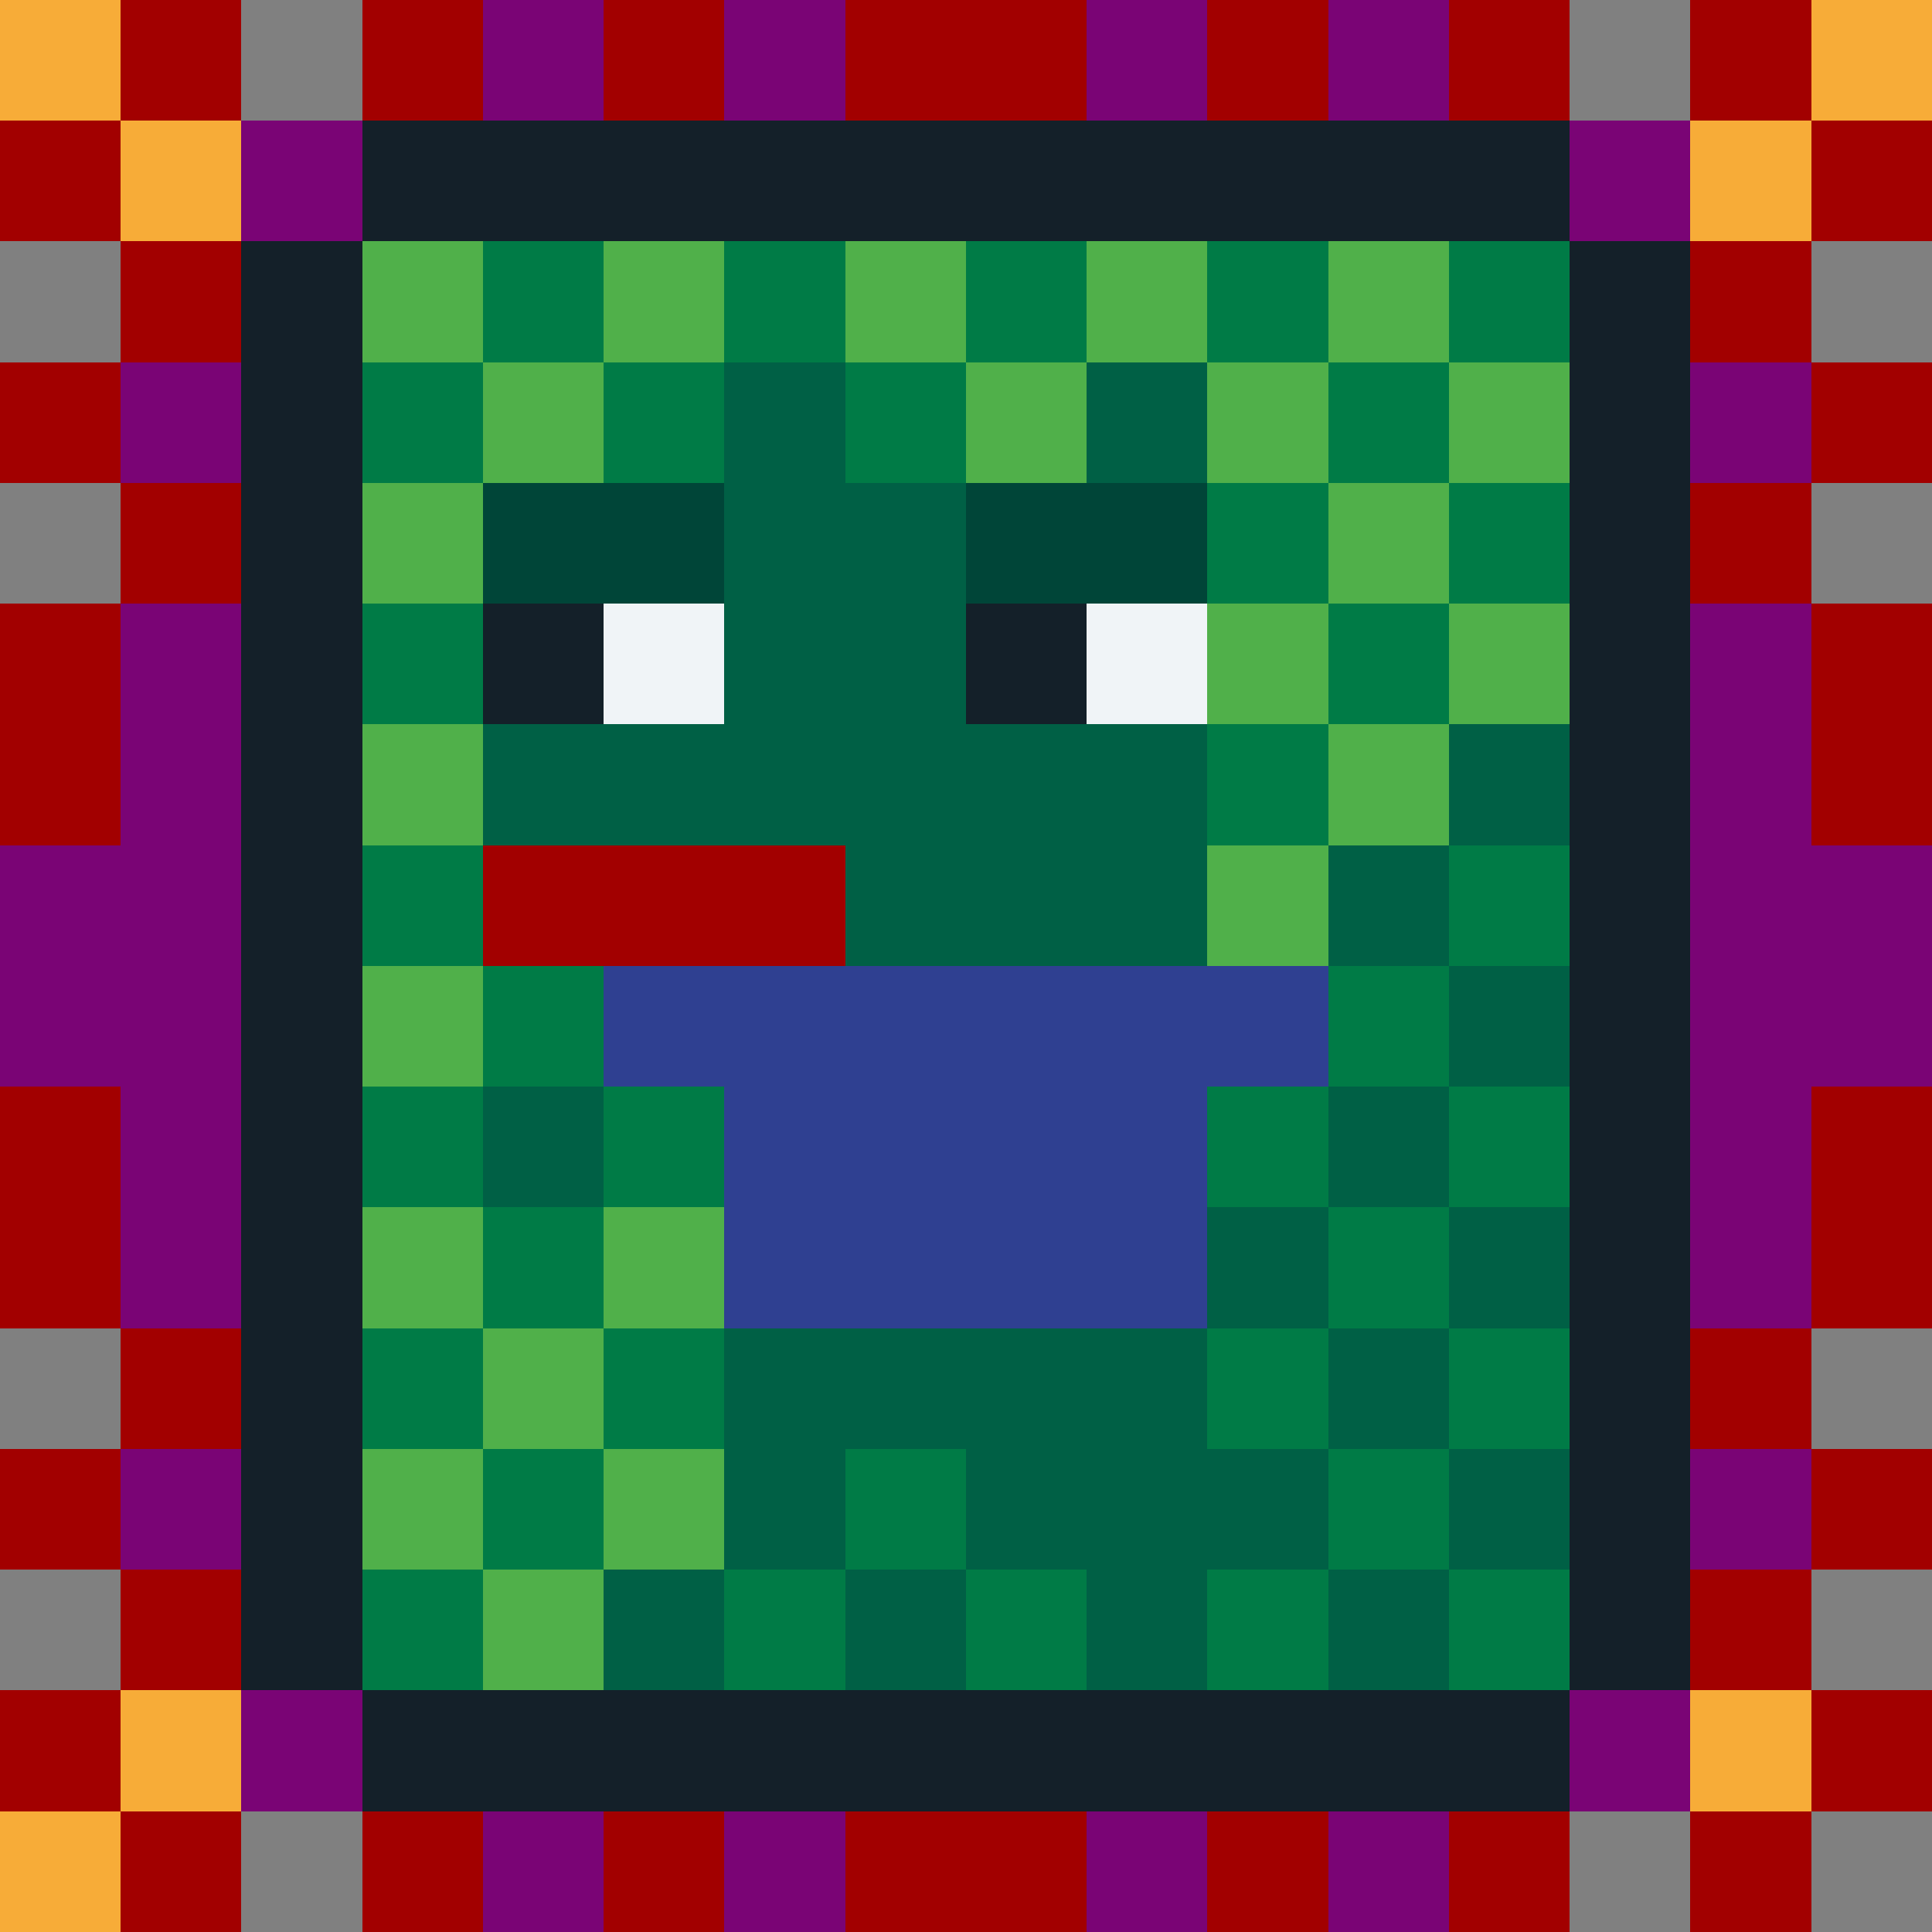 <svg xmlns="http://www.w3.org/2000/svg" viewBox="0 0 16 16" shape-rendering="crispEdges" width="256" height="256"><rect x="0" y="0" width="16" height="16" fill="#808080" stroke="none"/><rect width="100%" height="100%" fill="transparent" /><rect width="10" height="1" x="3" y="1" fill="#142029" /><rect width="1" height="1" x="2" y="2" fill="#142029" /><rect width="1" height="1" x="3" y="2" fill="#50B04A" /><rect width="1" height="1" x="4" y="2" fill="#007B46" /><rect width="1" height="1" x="5" y="2" fill="#50B04A" /><rect width="1" height="1" x="6" y="2" fill="#007B46" /><rect width="1" height="1" x="7" y="2" fill="#50B04A" /><rect width="1" height="1" x="8" y="2" fill="#007B46" /><rect width="1" height="1" x="9" y="2" fill="#50B04A" /><rect width="1" height="1" x="10" y="2" fill="#007B46" /><rect width="1" height="1" x="11" y="2" fill="#50B04A" /><rect width="1" height="1" x="12" y="2" fill="#007B46" /><rect width="1" height="1" x="13" y="2" fill="#142029" /><rect width="1" height="1" x="2" y="3" fill="#142029" /><rect width="1" height="1" x="3" y="3" fill="#007B46" /><rect width="1" height="1" x="4" y="3" fill="#50B04A" /><rect width="1" height="1" x="5" y="3" fill="#007B46" /><rect width="1" height="1" x="6" y="3" fill="#50B04A" /><rect width="1" height="1" x="7" y="3" fill="#007B46" /><rect width="1" height="1" x="8" y="3" fill="#50B04A" /><rect width="1" height="1" x="9" y="3" fill="#007B46" /><rect width="1" height="1" x="10" y="3" fill="#50B04A" /><rect width="1" height="1" x="11" y="3" fill="#007B46" /><rect width="1" height="1" x="12" y="3" fill="#50B04A" /><rect width="1" height="1" x="13" y="3" fill="#142029" /><rect width="1" height="1" x="2" y="4" fill="#142029" /><rect width="1" height="1" x="3" y="4" fill="#50B04A" /><rect width="1" height="1" x="4" y="4" fill="#007B46" /><rect width="1" height="1" x="5" y="4" fill="#50B04A" /><rect width="1" height="1" x="6" y="4" fill="#007B46" /><rect width="1" height="1" x="7" y="4" fill="#50B04A" /><rect width="1" height="1" x="8" y="4" fill="#007B46" /><rect width="1" height="1" x="9" y="4" fill="#50B04A" /><rect width="1" height="1" x="10" y="4" fill="#007B46" /><rect width="1" height="1" x="11" y="4" fill="#50B04A" /><rect width="1" height="1" x="12" y="4" fill="#007B46" /><rect width="1" height="1" x="13" y="4" fill="#142029" /><rect width="1" height="1" x="2" y="5" fill="#142029" /><rect width="1" height="1" x="3" y="5" fill="#007B46" /><rect width="1" height="1" x="4" y="5" fill="#50B04A" /><rect width="1" height="1" x="5" y="5" fill="#007B46" /><rect width="1" height="1" x="6" y="5" fill="#50B04A" /><rect width="1" height="1" x="7" y="5" fill="#007B46" /><rect width="1" height="1" x="8" y="5" fill="#50B04A" /><rect width="1" height="1" x="9" y="5" fill="#007B46" /><rect width="1" height="1" x="10" y="5" fill="#50B04A" /><rect width="1" height="1" x="11" y="5" fill="#007B46" /><rect width="1" height="1" x="12" y="5" fill="#50B04A" /><rect width="1" height="1" x="13" y="5" fill="#142029" /><rect width="1" height="1" x="2" y="6" fill="#142029" /><rect width="1" height="1" x="3" y="6" fill="#50B04A" /><rect width="1" height="1" x="4" y="6" fill="#007B46" /><rect width="1" height="1" x="5" y="6" fill="#50B04A" /><rect width="1" height="1" x="6" y="6" fill="#007B46" /><rect width="1" height="1" x="7" y="6" fill="#50B04A" /><rect width="1" height="1" x="8" y="6" fill="#007B46" /><rect width="1" height="1" x="9" y="6" fill="#50B04A" /><rect width="1" height="1" x="10" y="6" fill="#007B46" /><rect width="1" height="1" x="11" y="6" fill="#50B04A" /><rect width="1" height="1" x="12" y="6" fill="#006045" /><rect width="1" height="1" x="13" y="6" fill="#142029" /><rect width="1" height="1" x="2" y="7" fill="#142029" /><rect width="1" height="1" x="3" y="7" fill="#007B46" /><rect width="1" height="1" x="4" y="7" fill="#50B04A" /><rect width="1" height="1" x="5" y="7" fill="#007B46" /><rect width="1" height="1" x="6" y="7" fill="#50B04A" /><rect width="1" height="1" x="7" y="7" fill="#007B46" /><rect width="1" height="1" x="8" y="7" fill="#50B04A" /><rect width="1" height="1" x="9" y="7" fill="#007B46" /><rect width="1" height="1" x="10" y="7" fill="#50B04A" /><rect width="1" height="1" x="11" y="7" fill="#006045" /><rect width="1" height="1" x="12" y="7" fill="#007B46" /><rect width="1" height="1" x="13" y="7" fill="#142029" /><rect width="1" height="1" x="2" y="8" fill="#142029" /><rect width="1" height="1" x="3" y="8" fill="#50B04A" /><rect width="1" height="1" x="4" y="8" fill="#007B46" /><rect width="1" height="1" x="5" y="8" fill="#50B04A" /><rect width="1" height="1" x="6" y="8" fill="#007B46" /><rect width="1" height="1" x="7" y="8" fill="#50B04A" /><rect width="1" height="1" x="8" y="8" fill="#007B46" /><rect width="1" height="1" x="9" y="8" fill="#50B04A" /><rect width="1" height="1" x="10" y="8" fill="#006045" /><rect width="1" height="1" x="11" y="8" fill="#007B46" /><rect width="1" height="1" x="12" y="8" fill="#006045" /><rect width="1" height="1" x="13" y="8" fill="#142029" /><rect width="1" height="1" x="2" y="9" fill="#142029" /><rect width="1" height="1" x="3" y="9" fill="#007B46" /><rect width="1" height="1" x="4" y="9" fill="#50B04A" /><rect width="1" height="1" x="5" y="9" fill="#007B46" /><rect width="1" height="1" x="6" y="9" fill="#50B04A" /><rect width="1" height="1" x="7" y="9" fill="#007B46" /><rect width="1" height="1" x="8" y="9" fill="#50B04A" /><rect width="1" height="1" x="9" y="9" fill="#006045" /><rect width="1" height="1" x="10" y="9" fill="#007B46" /><rect width="1" height="1" x="11" y="9" fill="#006045" /><rect width="1" height="1" x="12" y="9" fill="#007B46" /><rect width="1" height="1" x="13" y="9" fill="#142029" /><rect width="1" height="1" x="2" y="10" fill="#142029" /><rect width="1" height="1" x="3" y="10" fill="#50B04A" /><rect width="1" height="1" x="4" y="10" fill="#007B46" /><rect width="1" height="1" x="5" y="10" fill="#50B04A" /><rect width="1" height="1" x="6" y="10" fill="#007B46" /><rect width="1" height="1" x="7" y="10" fill="#50B04A" /><rect width="1" height="1" x="8" y="10" fill="#006045" /><rect width="1" height="1" x="9" y="10" fill="#007B46" /><rect width="1" height="1" x="10" y="10" fill="#006045" /><rect width="1" height="1" x="11" y="10" fill="#007B46" /><rect width="1" height="1" x="12" y="10" fill="#006045" /><rect width="1" height="1" x="13" y="10" fill="#142029" /><rect width="1" height="1" x="2" y="11" fill="#142029" /><rect width="1" height="1" x="3" y="11" fill="#007B46" /><rect width="1" height="1" x="4" y="11" fill="#50B04A" /><rect width="1" height="1" x="5" y="11" fill="#007B46" /><rect width="1" height="1" x="6" y="11" fill="#50B04A" /><rect width="1" height="1" x="7" y="11" fill="#006045" /><rect width="1" height="1" x="8" y="11" fill="#007B46" /><rect width="1" height="1" x="9" y="11" fill="#006045" /><rect width="1" height="1" x="10" y="11" fill="#007B46" /><rect width="1" height="1" x="11" y="11" fill="#006045" /><rect width="1" height="1" x="12" y="11" fill="#007B46" /><rect width="1" height="1" x="13" y="11" fill="#142029" /><rect width="1" height="1" x="2" y="12" fill="#142029" /><rect width="1" height="1" x="3" y="12" fill="#50B04A" /><rect width="1" height="1" x="4" y="12" fill="#007B46" /><rect width="1" height="1" x="5" y="12" fill="#50B04A" /><rect width="1" height="1" x="6" y="12" fill="#006045" /><rect width="1" height="1" x="7" y="12" fill="#007B46" /><rect width="1" height="1" x="8" y="12" fill="#006045" /><rect width="1" height="1" x="9" y="12" fill="#007B46" /><rect width="1" height="1" x="10" y="12" fill="#006045" /><rect width="1" height="1" x="11" y="12" fill="#007B46" /><rect width="1" height="1" x="12" y="12" fill="#006045" /><rect width="1" height="1" x="13" y="12" fill="#142029" /><rect width="1" height="1" x="2" y="13" fill="#142029" /><rect width="1" height="1" x="3" y="13" fill="#007B46" /><rect width="1" height="1" x="4" y="13" fill="#50B04A" /><rect width="1" height="1" x="5" y="13" fill="#006045" /><rect width="1" height="1" x="6" y="13" fill="#007B46" /><rect width="1" height="1" x="7" y="13" fill="#006045" /><rect width="1" height="1" x="8" y="13" fill="#007B46" /><rect width="1" height="1" x="9" y="13" fill="#006045" /><rect width="1" height="1" x="10" y="13" fill="#007B46" /><rect width="1" height="1" x="11" y="13" fill="#006045" /><rect width="1" height="1" x="12" y="13" fill="#007B46" /><rect width="1" height="1" x="13" y="13" fill="#142029" /><rect width="10" height="1" x="3" y="14" fill="#142029" /><rect width="1" height="1" x="6" y="3" fill="#006045" /><rect width="1" height="1" x="9" y="3" fill="#006045" /><rect width="2" height="1" x="4" y="4" fill="#004538" /><rect width="2" height="1" x="6" y="4" fill="#006045" /><rect width="2" height="1" x="8" y="4" fill="#004538" /><rect width="1" height="1" x="4" y="5" fill="#142029" /><rect width="1" height="1" x="5" y="5" fill="#F0F4F7" /><rect width="2" height="1" x="6" y="5" fill="#006045" /><rect width="1" height="1" x="8" y="5" fill="#142029" /><rect width="1" height="1" x="9" y="5" fill="#F0F4F7" /><rect width="6" height="1" x="4" y="6" fill="#006045" /><rect width="3" height="1" x="4" y="7" fill="#A20000" /><rect width="3" height="1" x="7" y="7" fill="#006045" /><rect width="6" height="1" x="5" y="8" fill="#2F4091" /><rect width="1" height="1" x="4" y="9" fill="#006045" /><rect width="4" height="1" x="6" y="9" fill="#2F4091" /><rect width="1" height="1" x="11" y="9" fill="#006045" /><rect width="4" height="1" x="6" y="10" fill="#2F4091" /><rect width="4" height="1" x="6" y="11" fill="#006045" /><rect width="1" height="1" x="6" y="12" fill="#006045" /><rect width="1" height="1" x="9" y="12" fill="#006045" /><rect width="1" height="1" x="0" y="0" fill="#F7AC38" /><rect width="1" height="1" x="1" y="0" fill="#A20000" /><rect width="1" height="1" x="3" y="0" fill="#A20000" /><rect width="1" height="1" x="4" y="0" fill="#7A0475" /><rect width="1" height="1" x="5" y="0" fill="#A20000" /><rect width="1" height="1" x="6" y="0" fill="#7A0475" /><rect width="2" height="1" x="7" y="0" fill="#A20000" /><rect width="1" height="1" x="9" y="0" fill="#7A0475" /><rect width="1" height="1" x="10" y="0" fill="#A20000" /><rect width="1" height="1" x="11" y="0" fill="#7A0475" /><rect width="1" height="1" x="12" y="0" fill="#A20000" /><rect width="1" height="1" x="14" y="0" fill="#A20000" /><rect width="1" height="1" x="15" y="0" fill="#F7AC38" /><rect width="1" height="1" x="0" y="1" fill="#A20000" /><rect width="1" height="1" x="1" y="1" fill="#F7AC38" /><rect width="1" height="1" x="2" y="1" fill="#7A0475" /><rect width="1" height="1" x="13" y="1" fill="#7A0475" /><rect width="1" height="1" x="14" y="1" fill="#F7AC38" /><rect width="1" height="1" x="15" y="1" fill="#A20000" /><rect width="1" height="1" x="1" y="2" fill="#A20000" /><rect width="1" height="1" x="14" y="2" fill="#A20000" /><rect width="1" height="1" x="0" y="3" fill="#A20000" /><rect width="1" height="1" x="1" y="3" fill="#7A0475" /><rect width="1" height="1" x="14" y="3" fill="#7A0475" /><rect width="1" height="1" x="15" y="3" fill="#A20000" /><rect width="1" height="1" x="1" y="4" fill="#A20000" /><rect width="1" height="1" x="14" y="4" fill="#A20000" /><rect width="1" height="1" x="0" y="5" fill="#A20000" /><rect width="1" height="1" x="1" y="5" fill="#7A0475" /><rect width="1" height="1" x="14" y="5" fill="#7A0475" /><rect width="1" height="1" x="15" y="5" fill="#A20000" /><rect width="1" height="1" x="0" y="6" fill="#A20000" /><rect width="1" height="1" x="1" y="6" fill="#7A0475" /><rect width="1" height="1" x="14" y="6" fill="#7A0475" /><rect width="1" height="1" x="15" y="6" fill="#A20000" /><rect width="2" height="1" x="0" y="7" fill="#7A0475" /><rect width="2" height="1" x="14" y="7" fill="#7A0475" /><rect width="2" height="1" x="0" y="8" fill="#7A0475" /><rect width="2" height="1" x="14" y="8" fill="#7A0475" /><rect width="1" height="1" x="0" y="9" fill="#A20000" /><rect width="1" height="1" x="1" y="9" fill="#7A0475" /><rect width="1" height="1" x="14" y="9" fill="#7A0475" /><rect width="1" height="1" x="15" y="9" fill="#A20000" /><rect width="1" height="1" x="0" y="10" fill="#A20000" /><rect width="1" height="1" x="1" y="10" fill="#7A0475" /><rect width="1" height="1" x="14" y="10" fill="#7A0475" /><rect width="1" height="1" x="15" y="10" fill="#A20000" /><rect width="1" height="1" x="1" y="11" fill="#A20000" /><rect width="1" height="1" x="14" y="11" fill="#A20000" /><rect width="1" height="1" x="0" y="12" fill="#A20000" /><rect width="1" height="1" x="1" y="12" fill="#7A0475" /><rect width="1" height="1" x="14" y="12" fill="#7A0475" /><rect width="1" height="1" x="15" y="12" fill="#A20000" /><rect width="1" height="1" x="1" y="13" fill="#A20000" /><rect width="1" height="1" x="14" y="13" fill="#A20000" /><rect width="1" height="1" x="0" y="14" fill="#A20000" /><rect width="1" height="1" x="1" y="14" fill="#F7AC38" /><rect width="1" height="1" x="2" y="14" fill="#7A0475" /><rect width="1" height="1" x="13" y="14" fill="#7A0475" /><rect width="1" height="1" x="14" y="14" fill="#F7AC38" /><rect width="1" height="1" x="15" y="14" fill="#A20000" /><rect width="1" height="1" x="0" y="15" fill="#F7AC38" /><rect width="1" height="1" x="1" y="15" fill="#A20000" /><rect width="1" height="1" x="3" y="15" fill="#A20000" /><rect width="1" height="1" x="4" y="15" fill="#7A0475" /><rect width="1" height="1" x="5" y="15" fill="#A20000" /><rect width="1" height="1" x="6" y="15" fill="#7A0475" /><rect width="2" height="1" x="7" y="15" fill="#A20000" /><rect width="1" height="1" x="9" y="15" fill="#7A0475" /><rect width="1" height="1" x="10" y="15" fill="#A20000" /><rect width="1" height="1" x="11" y="15" fill="#7A0475" /><rect width="1" height="1" x="12" y="15" fill="#A20000" /><rect width="1" height="1" x="14" y="15" fill="#A20000" /></svg>